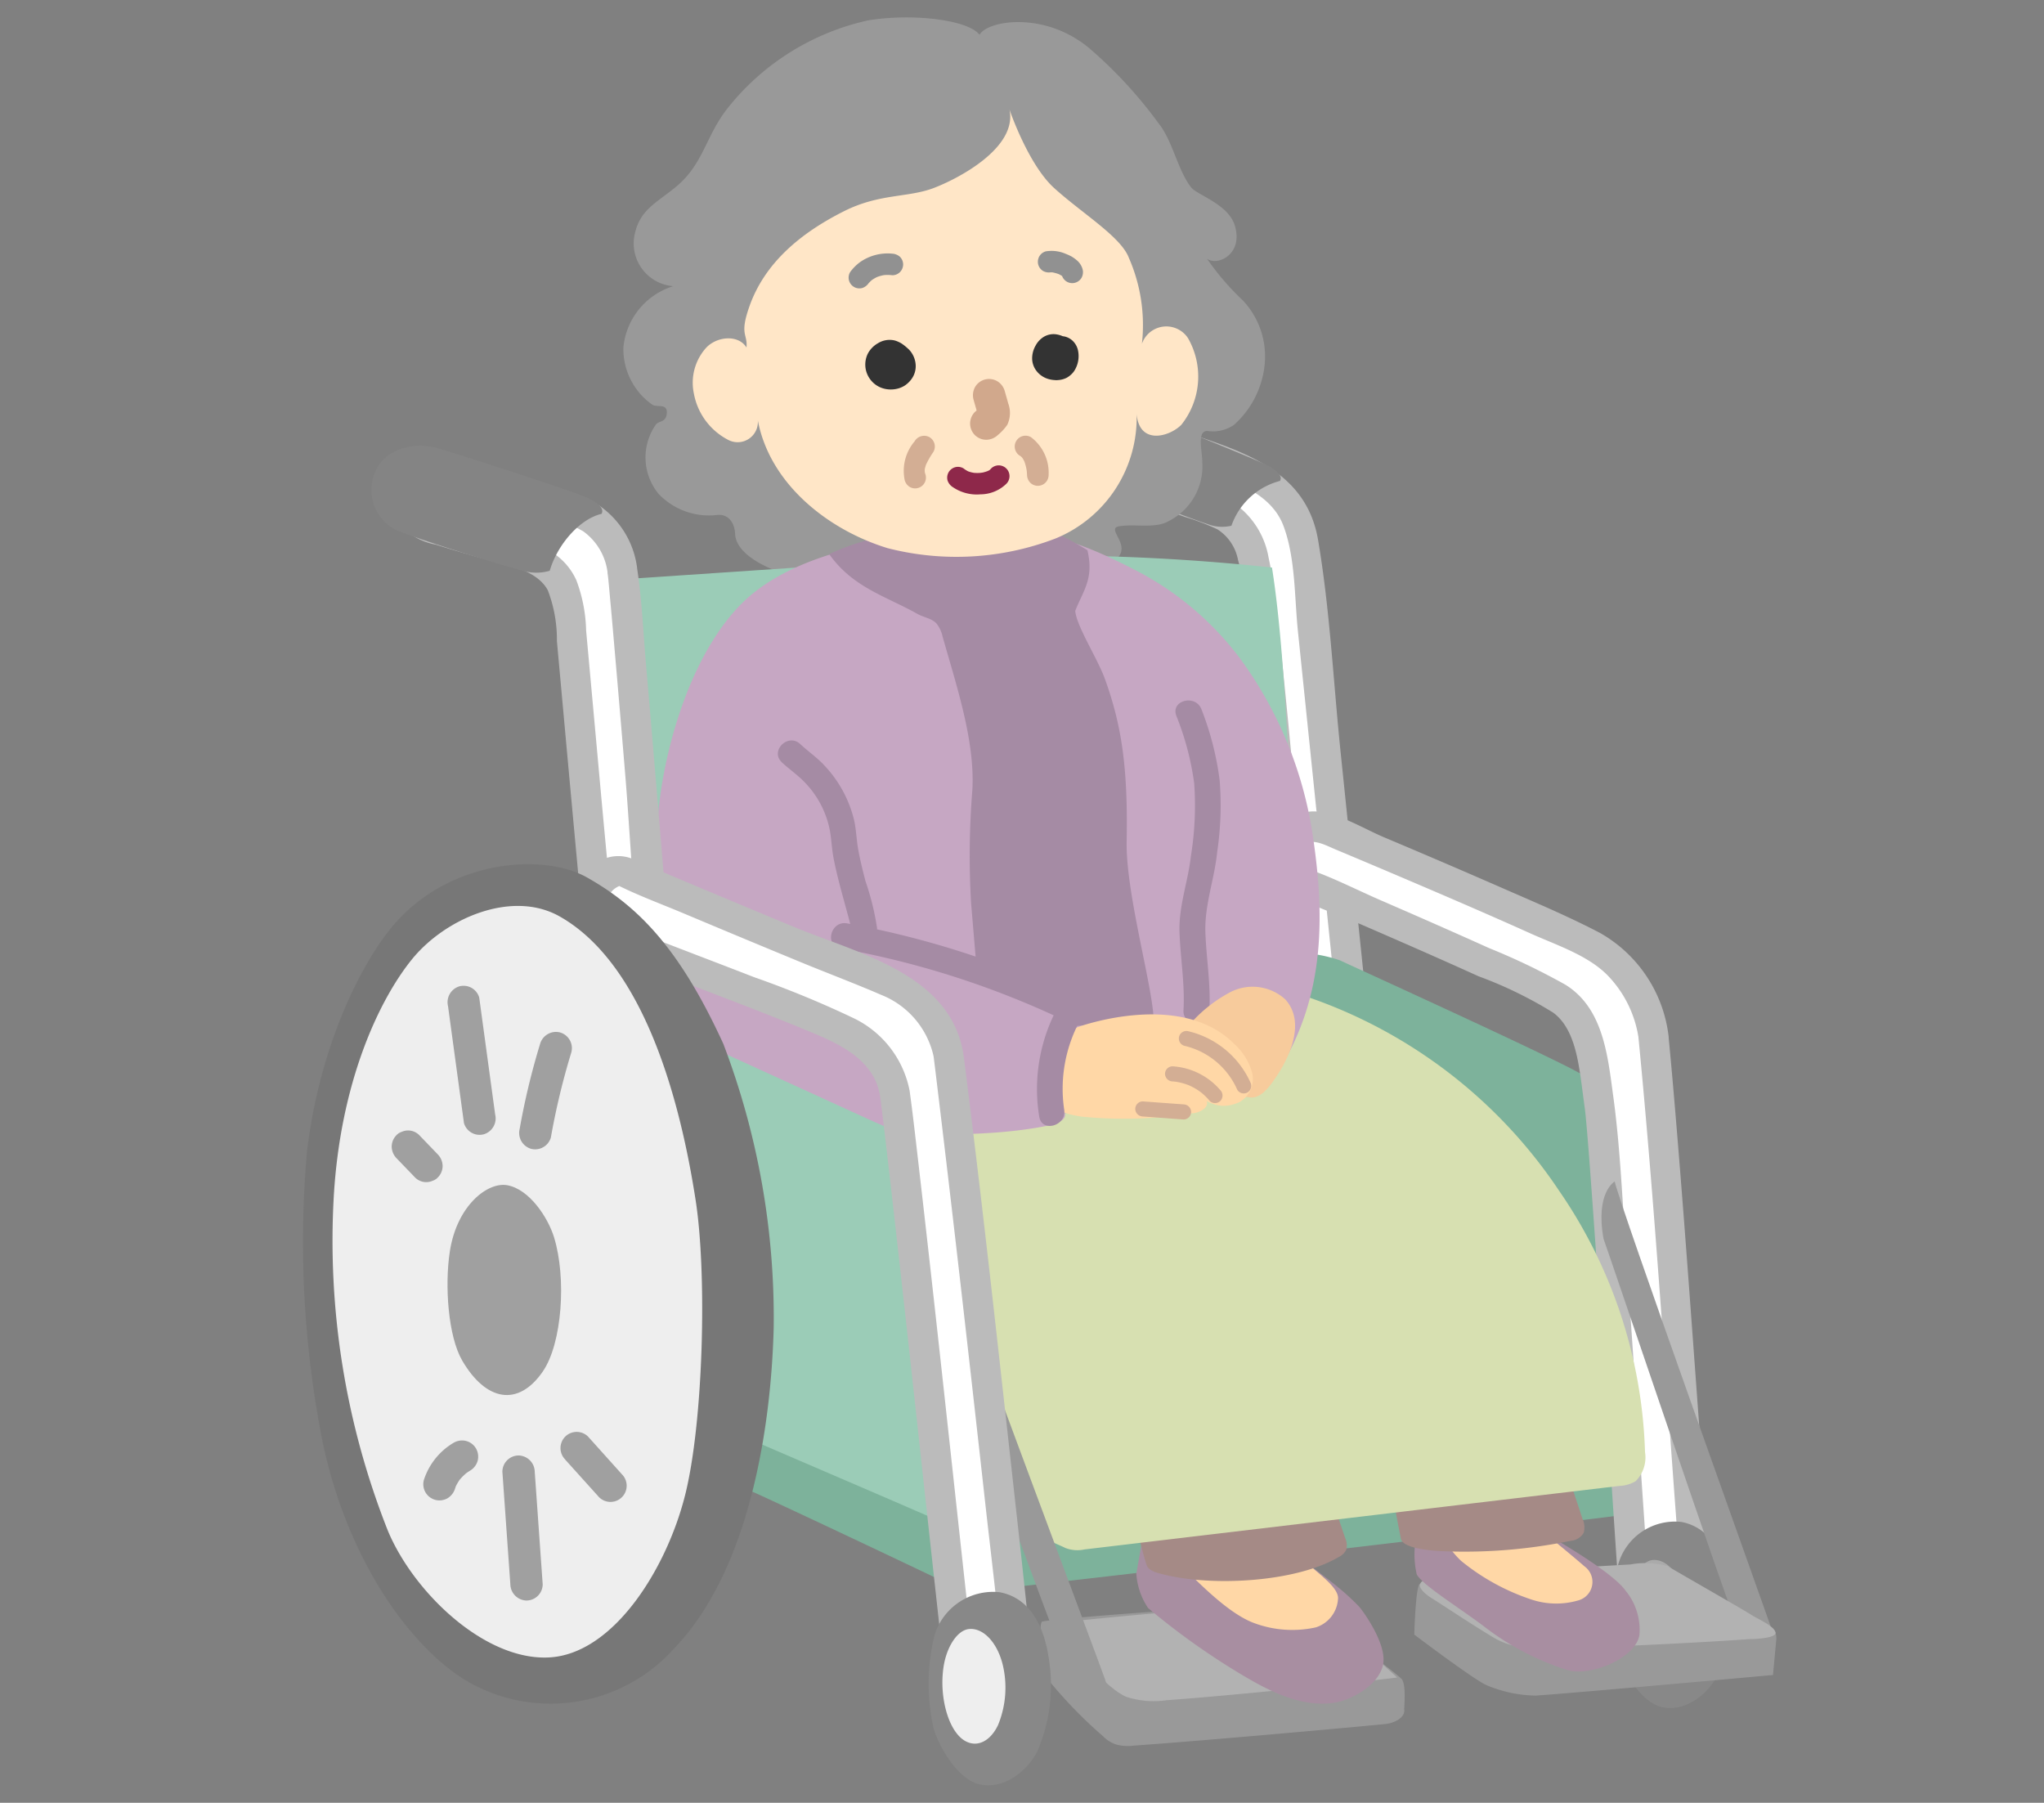 <svg xmlns="http://www.w3.org/2000/svg" xmlns:xlink="http://www.w3.org/1999/xlink" width="142.15" height="125.361" viewBox="0 0 142.15 125.361"><rect x="0" y="0" width="142.15" height="125.361" fill="#808080" stroke="none"/><defs><clipPath id="a"><rect width="142.15" height="125.361" transform="translate(0 0)" fill="none"/></clipPath></defs><g clip-path="url(#a)"><path d="M90.224,66.9a2.931,2.931,0,0,0,3.59,1.208q-1.479-14.335-2.96-28.67a10.639,10.639,0,0,0-.906-3.887c-1.107-2.115-3.606-3.027-5.795-3.8a46.743,46.743,0,0,0-5.136-1.536c-1.806.324-2.275,1.889-1.146,3.089,0,0,4.636,1.493,7.2,2.541,1.553.636,2.047,2.683,2.259,3.741.68,3.4,2.648,27.167,2.894,27.318" fill="#fff"/><path d="M89.481,67.638a4.075,4.075,0,0,0,4.612,1.478,1.067,1.067,0,0,0,.771-1.013q-.817-7.908-1.633-15.818c-.505-4.885-.741-9.891-1.565-14.733-.728-4.284-4.232-5.81-7.964-7.074q-1.377-.468-2.776-.871a6.38,6.38,0,0,0-2.049-.432,2.865,2.865,0,0,0-2.644,3,2.563,2.563,0,0,0,1.861,2.3c1.45.474,2.9.964,4.332,1.48a15.594,15.594,0,0,1,2.248.859,3.221,3.221,0,0,1,1.419,2.1,14.573,14.573,0,0,1,.4,2.054c.656,4.807,1.037,9.7,1.5,14.546.256,2.695.506,5.392.779,8.086.114,1.118-.047,3.113.712,4.037.858,1.045,2.336-.448,1.485-1.485.335.409.148.516.2.169a3.355,3.355,0,0,0-.057-.449c-.082-.7-.154-1.4-.226-2.094-.218-2.147-.42-4.3-.624-6.445-.452-4.761-.881-9.525-1.418-14.278a33.614,33.614,0,0,0-.627-4.319,5.781,5.781,0,0,0-2.083-3.507,17.991,17.991,0,0,0-4.111-1.643,26.077,26.077,0,0,1-3.581-1.209c-.058-.031-.234-.035-.278-.09.223.28.151-.44.2-.565.27-.71.967-.379,1.522-.227,1.742.475,3.47,1.04,5.156,1.686,1.709.654,3.525,1.557,4.212,3.376.844,2.234.766,4.972,1.009,7.324l.816,7.909q.843,8.156,1.685,16.312l.771-1.012a2.122,2.122,0,0,1-2.569-.938c-.854-1.048-2.332.446-1.485,1.485" fill="#bbb"/><path d="M109.768,74.58a4.342,4.342,0,0,1,1.42,1,3.761,3.761,0,0,1,.613,1.807c.376,2.64,2.281,23.322,2.564,27.769-1.836.282-28.74,3.491-43.431,5.158-.8.09-1.749.12-2.228-.522a10.059,10.059,0,0,1-.293-2.753C68.066,99.771,55.694,82.611,49.3,81.306A45.9,45.9,0,0,1,44.98,70.142c1.408-.141,42.674-4.171,45.577-3.877a9.877,9.877,0,0,1,2.624.512c1.471.687,14.229,6.49,16.587,7.8" fill="#7db29b"/><path d="M115,72.119a9.05,9.05,0,0,0-3.529-5.929c-2.235-1.438-18.848-8.362-18.848-8.362a2.158,2.158,0,0,0-2.564.117,2.1,2.1,0,0,0,.023,3.233s17.181,7.313,18.565,8.4c2.249,1.766,2.259,5.294,2.612,7.412s2.49,36.263,2.612,36.635a2.488,2.488,0,0,0,2.823,1.27,2.453,2.453,0,0,0,1.513-2.115c-.242-1.767-2.264-31.068-3.207-40.661" fill="#fff"/><path d="M116.05,72.119a9.535,9.535,0,0,0-4.77-7.241c-2.216-1.162-4.54-2.135-6.83-3.138q-4.092-1.791-8.209-3.522c-1.366-.576-3.261-1.744-4.774-1.793-2.95-.1-4.505,4.2-1.8,5.71,1.552.865,3.355,1.438,4.983,2.145,2.735,1.185,5.465,2.379,8.18,3.61a28.391,28.391,0,0,1,5.194,2.531c1.357,1.006,1.69,3.029,1.914,4.585.11.764.2,1.531.309,2.3-.048-.346.011.106.028.291.152,1.622.271,3.248.39,4.874.41,5.6.779,11.211,1.154,16.818.3,4.446.57,8.894.908,13.337a6.724,6.724,0,0,0,.12,1.244,3.464,3.464,0,0,0,3.454,2.152,3.316,3.316,0,0,0,2.943-3.309c-.013-.482-.093-.972-.133-1.453-.99-11.951-1.729-23.922-2.767-35.869q-.143-1.635-.3-3.268c-.13-1.333-2.232-1.346-2.1,0,1.123,11.49,1.837,23.023,2.708,34.533.134,1.771.261,3.543.418,5.311.055.613.215,1.246-.366,1.7-.632.5-.961.061-1.579-.1-.078-.02-.421-.5-.22,0a1.362,1.362,0,0,1-.034-.367c-.25-3.65-.511-7.3-.755-10.95q-.546-8.162-1.105-16.324c-.227-3.239-.379-6.5-.821-9.719-.382-2.787-.681-6.1-3.33-7.736a46.388,46.388,0,0,0-5.3-2.542c-2.5-1.128-5.01-2.228-7.526-3.32-1.685-.732-3.376-1.608-5.116-2.2a1.889,1.889,0,0,1-.307-.131c.308.174.078.146.01-.04-.153-.412-.384-.583-.182-1.075.463-1.127,1.645-.425,2.429-.1q2.82,1.18,5.631,2.382c2.645,1.13,5.287,2.27,7.91,3.451,1.765.8,3.993,1.508,5.382,2.918a7.935,7.935,0,0,1,2.154,4.307c.163,1.324,2.265,1.34,2.1,0" fill="#bbb"/><path d="M120.248,110.488a11.147,11.147,0,0,1-.809,6.022c-.722,1.39-2.306,2.559-3.875,2.194s-2.859-2.837-3.082-3.812a13.626,13.626,0,0,1,.061-6.125,4.105,4.105,0,0,1,4.388-2.935c1.956.373,3,2.159,3.317,4.656" fill="#888"/><path d="M117.173,111.185a6.28,6.28,0,0,1-.388,3.436c-.454.967-1.291,1.479-2.112,1.006-1.053-.607-1.662-2.8-1.369-4.727.2-1.288.884-2.355,1.641-2.421.988-.086,1.961,1.047,2.228,2.706" fill="#aaa"/><path d="M111.518,86.143c.458,1.255,8.9,26.256,9.325,27.015,1.011.843,1.946,1.281,2.487.467-1.215-3.485-10.624-29.657-11.036-31.466,0,0-1.356.742-.776,3.984" fill="#999"/><path d="M88.065,32.318c-1.682-.762-7.126-2.955-8.656-3.506a3.078,3.078,0,0,0-3.831,1.143,2.559,2.559,0,0,0,.915,3.516c.987.526,6.231,2.573,7.489,2.973a2.81,2.81,0,0,0,1.658.114,4.882,4.882,0,0,1,3.373-3.115c.342-.515-.948-1.125-.948-1.125" fill="#848484"/><path d="M63.518,39.237c-2.411.464-3.775,2.074-8.376.847-1.412-.376-3.953-1.412-4.017-2.952-.032-.771-.466-1.4-1.235-1.324a4.842,4.842,0,0,1-4.078-1.453,3.981,3.981,0,0,1-.211-4.814c.212-.307.735-.13.773-.828s-.708-.35-1.021-.58a4.738,4.738,0,0,1-2-3.964A4.948,4.948,0,0,1,46.822,19.9a2.982,2.982,0,0,1-2.672-3.653c.373-1.648,1.437-2.1,2.814-3.218,1.981-1.605,2.109-3.606,3.679-5.556a17.2,17.2,0,0,1,9.751-6.061c3.217-.511,6.99,0,7.726,1.01.552-1.01,4.6-1.683,7.727,1.011A30.917,30.917,0,0,1,80.63,8.654c.928,1.185,1.28,3.192,2.208,4.377.406.52,2.549,1.158,3.02,2.6.659,2.027-1.172,2.9-1.916,2.363a18.338,18.338,0,0,0,2.5,2.905,5.69,5.69,0,0,1,1.52,4.334,6.483,6.483,0,0,1-2.139,4.306,2.552,2.552,0,0,1-1.833.432c-.79-.059-.366,1.45-.374,2.213a4.265,4.265,0,0,1-2.311,4.037c-.941.565-2.353.188-3.482.377s1.7,1.769-1.127,2.767-6.818-1.13-6.818-1.13-2.379.232-6.361,1" fill="#999"/><path d="M72.569,115.725a2.4,2.4,0,0,0,.51,1.3,31.535,31.535,0,0,0,3.623,3.7,2.3,2.3,0,0,0,.931.587,3.242,3.242,0,0,0,1.236.073c5.6-.4,15.272-1.285,17.472-1.5.637-.064,1.411-.455,1.315-1.036-.012-.068.157-1.741-.183-2.1-.646-.644-4.432-3.384-5.467-4.2a4.688,4.688,0,0,0-2.233-1.091c-.669-.024-15.893,1-17.281,1.3-.31.067.043,2.65.077,2.966" fill="#999"/><path d="M73.143,112.895c4-.47,15.793-1.515,16.8-1.347a5.6,5.6,0,0,1,2.2,1.053,43.2,43.2,0,0,1,5.019,4.048C94.461,117,85.73,117.9,81.1,118.231a6.1,6.1,0,0,1-2.782-.242c-1.7-.716-5.176-5.094-5.176-5.094" fill="#b2b2b2"/><path d="M43.312,40.281l16.332-1.1c2.658-.18,5.316-.36,7.978-.46a145.58,145.58,0,0,1,20.837.744c1.245,7.79,1.368,22.162,2.023,30.024-6.554-.008-13.9.556-20.853,1.053-6.464.462-12.883.9-19.285,1.917a6.025,6.025,0,0,1-3.492-.143c-1.7-.795-2.248-2.9-2.552-4.753a103.913,103.913,0,0,1-1.262-21.691" fill="#9bccb7"/><path d="M49.494,66.472c0,5.929,1.976,13.553,3.388,15.529s18.071,1.13,18.071,1.13L61.918,69.3Z" fill="#af8cae"/><path d="M80.477,105.206a1.264,1.264,0,0,0-.61.292,1.3,1.3,0,0,0-.269.693l-.573,3.229a4.816,4.816,0,0,0,.82,2.4,49.892,49.892,0,0,0,6.773,4.79c1.915,1.128,4.09,2.159,6.279,1.774,1.095-.193,3-1.195,3.29-2.64s-1.474-3.82-1.671-4.025c-1.8-1.875-3.388-2.6-5.187-4.47-.3-.316-2.3-1.828-2.6-2.143a15.224,15.224,0,0,0-6.249.1" fill="#a88ea1"/><path d="M91.512,113.163a2.218,2.218,0,0,0,1.539-1.967c.083-.715-1.112-1.6-2.188-2.513a20.84,20.84,0,0,1-3.288-3.839c-.643-.939-1.766-2.547-1.766-2.547l-5.453.87s.172,2.111.229,2.814a5.338,5.338,0,0,0,1.66,2.981c1.077,1.045,3.09,3.147,4.848,3.854a7.6,7.6,0,0,0,4.419.347" fill="#ffd7a6"/><path d="M90.718,101c-2,.1-8.9.911-10.039,1.035a1.921,1.921,0,0,0-1.961,2.276A30.4,30.4,0,0,0,79.73,108.8c.143.464.8.593,1.388.731,3.346.786,9.041.484,12-1.269a1.119,1.119,0,0,0,.5-.478,1.207,1.207,0,0,0-.072-.844l-1.716-5.071Z" fill="#a58a86"/><path d="M107.141,83.319c-1.194.231-24.8,2.867-38.588,3.765a9.67,9.67,0,0,1-2.639-.077c-.819-.174-14.161-7.335-16.349-8.959,1.835-.635,22.941-1.976,30.211-2.541,3.738-.29,9.2-.59,10.518-.494a23.83,23.83,0,0,1,3.6.424s13.1,6.069,13.493,6.34.948,1.311-.246,1.542" fill="#9bccb7"/><path d="M106.727,117.907a9.119,9.119,0,0,1-3.4-.749c-.961-.46-4.969-3.488-4.969-3.488s.081-3.347.387-3.542c.939-.452,3.613-.367,6.5-.629a73.385,73.385,0,0,1,9.43-.39A12.375,12.375,0,0,1,119.131,111c1.345.843,3.215,1.655,4.073,2.184.411.253.324.872.324.872l-.226,2.42s-14.14,1.286-16.575,1.435" fill="#999"/><path d="M121.718,113.975c-4.272.317-13.293.708-14.689.662a9.5,9.5,0,0,1-1.973-.257,4.951,4.951,0,0,1-1.221-.531c-1.689-1.016-2.791-1.782-4.4-2.8-.122-.077-.726-.521-.689-.818.051-.406.644-.473,1.026-.541,1.041-.187,12.971-.868,13.6-.9a5.783,5.783,0,0,1,2.607.117c.6.363,5.2,2.991,5.873,3.419.393.25,1.541.746,1.624,1.191s-1.757.463-1.757.463" fill="#b2b2b2"/><path d="M99.266,104.877a6.224,6.224,0,0,0-.74,4.6c.375.717,2.782,2.207,4.562,3.529a18.609,18.609,0,0,0,5.842,3.1c1.563.535,4.793-.749,5.082-2.4a4.287,4.287,0,0,0-.979-3.117c-1.108-1.552-6.83-4.736-8.271-5.39a10.6,10.6,0,0,0-5.5-.321" fill="#a88ea1"/><path d="M99.688,104.9a6.434,6.434,0,0,0,1.92,3.635,15.344,15.344,0,0,0,4.921,2.7,5.461,5.461,0,0,0,3.25.048,1.332,1.332,0,0,0,.41-2.365c-1.182-1.037-3.372-2.767-3.894-3.354a12.988,12.988,0,0,1-1.742-4.061l-5.223-.164Z" fill="#ffd7a6"/><path d="M107.842,100.96l-10.252.5a1,1,0,0,0-.674.2,1.259,1.259,0,0,0-.2,1.037c.2,1.883.577,3.589.706,4.295.117.635,1.809.847,3.23.887a36.629,36.629,0,0,0,8.572-.733,1.156,1.156,0,0,0,.91-.551,1.407,1.407,0,0,0-.077-.976q-.633-1.911-1.267-3.821Z" fill="#a58a86"/><path d="M57.619,73.358a18.214,18.214,0,0,0,7.442,15.853c1.242.887,1.923,2.338,2.842,3.556,1.126,1.491,1.537,4.376,1.883,6.212a29.024,29.024,0,0,0,2.626,7.634c.2.45,1.232.8,1.67,1.025a2.3,2.3,0,0,0,1.332.107l20.51-2.435,16.7-1.983a2.376,2.376,0,0,0,1.127-.33,2.338,2.338,0,0,0,.652-2.024,33.767,33.767,0,0,0-5.99-18.193A34.448,34.448,0,0,0,89.071,68.747s-21.97-.979-31.452,4.611" fill="#d7e0b1"/><path d="M95.794,71.4q1.068.567,2.094,1.211-1.026-.644-2.094-1.211" fill="#bf623a"/><path d="M60.2,83.891a18.656,18.656,0,0,1-1.494-3.124A18.619,18.619,0,0,0,60.2,83.891" fill="#bf623a"/><path d="M70.851,100.141c-.1-.4-.187-.829-.275-1.292.088.464.18.887.275,1.292" fill="#bf623a"/><path d="M58.659,80.638a18.247,18.247,0,0,1-.857-3.333,18.187,18.187,0,0,0,.857,3.333" fill="#bf623a"/><path d="M72.91,78.265c-5.045,1.071-16.549,1.111-20.965-3.176-4.236-4.113-5.969-10.288-6.251-15.935-.2-3.958,1.412-12.423,5.647-16.941,2.947-3.144,8.333-4.6,14.4-5.082,5.356-.422,7.567-.409,13.271,2.541a21.263,21.263,0,0,1,7.212,6.095A27.728,27.728,0,0,1,91.341,58.4c.928,6.4.518,11.765-2.863,16.743L74.039,77.418s.31.541-1.129.847" fill="#c6a7c3"/><path d="M81.815,49.794a19.517,19.517,0,0,1,1.236,4.687,21.984,21.984,0,0,1-.231,5.057c-.2,1.793-.856,3.473-.791,5.3s.38,3.575.277,5.413c-.064,1.157,1.736,1.154,1.8,0,.1-1.837-.213-3.591-.277-5.413-.066-1.9.632-3.708.82-5.589a22.123,22.123,0,0,0,.17-5.01,20.768,20.768,0,0,0-1.268-4.928c-.427-1.061-2.169-.6-1.736.479" fill="#a58ba4"/><path d="M80.235,71.056c0-2.256-1.952-8.881-1.882-12.541.1-5.242-.377-8.152-1.506-11.288-.521-1.445-1.977-3.673-2.071-4.748.565-1.433,1.318-2.247.847-4.218-4.953-3.069-6.59-1.765-11.294-1.412a19.445,19.445,0,0,0-6.663,1.681c1.64,2.333,4,2.949,6.131,4.157.441.251,1.011.309,1.342.683a2.236,2.236,0,0,1,.414.9c.972,3.434,2.259,7.256,2.07,10.66a57.055,57.055,0,0,0-.088,7.88q.342,4.056.686,8.111a1.134,1.134,0,0,0,.276.782,1.291,1.291,0,0,0,1.064.143c3.387-.537,8.321-.612,10.674-.791" fill="#a58ba4"/><path d="M67.282,67.037l6.353,2.541-1.129,4.941L68.27,72.4Z" fill="#c6a7c3"/><path d="M82.486,71.533A9.911,9.911,0,0,1,85.6,68.972a3.38,3.38,0,0,1,3.774.512c1.467,1.584.34,4.139-.953,5.868-.38.508-.908,1.064-1.532.95-.353-.064-4.988-.4-5.267-.63-1.713-1.375.862-4.139.862-4.139" fill="#f7cb9c"/><path d="M85.813,72.572a4.178,4.178,0,0,1,1.262,2.013,1.842,1.842,0,0,1-.878,2.052c-1.727.78-2.62-.393-3.855-1.047,1.13.565,1.973.88,1.447,1.468a1.459,1.459,0,0,1-.93.359,29.532,29.532,0,0,1-7.666.227c-1.553-.256-1.355-.435-1.415-.544-.612-1.13-.93-4.409,1.138-5.666,0,0,7.117-2.637,10.9,1.138" fill="#ffd7a6"/><path d="M79.477,77.638l2.836.208a.527.527,0,0,0,.525-.525.539.539,0,0,0-.525-.525l-2.836-.208a.528.528,0,0,0-.525.525.538.538,0,0,0,.525.525" fill="#d3ae94"/><path d="M81.548,75.2c.07.005.14.013.209.018s-.081-.014,0,0l.092.015a4.118,4.118,0,0,1,.41.093c.127.036.253.077.377.125l.086.034c-.094-.038.007,0,.025.013.064.029.127.059.189.092.118.061.232.127.344.2.059.038.117.078.174.118l.075.056c-.042-.031-.029-.024,0,0a4.323,4.323,0,0,1,.6.59.528.528,0,0,0,.743,0,.54.54,0,0,0,0-.743,4.751,4.751,0,0,0-3.326-1.662.528.528,0,0,0-.525.525.538.538,0,0,0,.525.525" fill="#d3ae94"/><path d="M82.38,72.726a5.332,5.332,0,0,1,3.663,3.049.528.528,0,0,0,.718.188.537.537,0,0,0,.188-.718,6.341,6.341,0,0,0-4.29-3.531.525.525,0,1,0-.279,1.012" fill="#d3ae94"/><path d="M54.375,53.014c.528.491,1.121.888,1.619,1.418a6.586,6.586,0,0,1,1.7,3.222c.129.641.145,1.3.263,1.946.125.674.288,1.341.46,2,.164.628.339,1.253.508,1.878.069.254.139.507.2.762.019.081.035.164.056.244.068.254.005-.049.011.031.083,1.148,1.883,1.158,1.8,0a18.314,18.314,0,0,0-.8-3.237c-.187-.715-.366-1.434-.5-2.161-.129-.7-.14-1.417-.3-2.114a8.406,8.406,0,0,0-2.043-3.757c-.522-.569-1.144-.99-1.7-1.509-.848-.787-2.124.483-1.273,1.273" fill="#a58ba4"/><path d="M58.443,65.952a61.508,61.508,0,0,1,15.614,5.015q-.161-.615-.323-1.231a11.916,11.916,0,0,0-1.461,7.907c.175,1.141,1.91.656,1.736-.479a9.947,9.947,0,0,1,1.28-6.52.91.91,0,0,0-.323-1.231,63.216,63.216,0,0,0-16.044-5.2c-1.131-.229-1.615,1.506-.479,1.736" fill="#a58ba4"/><path d="M43.283,39.649c.2,1.192,2.328,27.247,2.328,27.247a1.546,1.546,0,0,1-1.764,1.2,2.6,2.6,0,0,1-2.076-2.219c-.253-2.016-2.017-21.71-2.148-23.038a5.142,5.142,0,0,0-1.069-2.978A4.443,4.443,0,0,0,36.7,38.669c-1.042-.361-6.759-1.914-7.394-2.267-.733-1.377-.138-3.522,1.408-3.722,0,0,6.037,1.657,9.264,2.753a7.044,7.044,0,0,1,2.033,1.322,5.788,5.788,0,0,1,1.271,2.894" fill="#fff"/><path d="M42.27,39.928c-.068-.438.012.122.027.279.035.356.07.712.1,1.068q.153,1.641.293,3.284.4,4.58.779,9.16c.366,4.376.536,8.817,1.09,13.174-.076-.6.187-.153-.182.094-.633.425-1.378-.565-1.526-1.042a4.821,4.821,0,0,1-.128-.93c-.111-1.079-.212-2.16-.314-3.24q-.471-4.973-.919-9.946-.365-4-.729-8a10.557,10.557,0,0,0-.679-3.482c-.8-1.762-2.422-2.5-4.171-3.014-1.817-.537-3.653-1.023-5.453-1.614a3.492,3.492,0,0,0-.561-.187c.261.44.16-.3.15-.259.093-.347-.009-.681.186-1.022a1.735,1.735,0,0,1,.479-.494c.021-.018-.454-.041-.171-.03a2.9,2.9,0,0,1,.612.17c2.078.579,4.152,1.173,6.214,1.807a11.635,11.635,0,0,1,3.2,1.246,4.159,4.159,0,0,1,1.7,2.983c.246,1.327,2.27.765,2.025-.558a6.217,6.217,0,0,0-4.037-4.949c-2.09-.783-4.287-1.344-6.431-1.958-1.248-.357-2.914-1.209-4.177-.529-1.573.847-2.468,3.8-1.086,5.21a4.387,4.387,0,0,0,1.74.723c.933.294,1.875.564,2.815.837,1.566.454,4.137.755,4.982,2.338a9.56,9.56,0,0,1,.632,3.535l.384,4.217q.507,5.579,1.024,11.159.2,2.2.418,4.391a6.508,6.508,0,0,0,.88,3.382c1.262,1.737,4.06,2.031,5.013-.143a2.949,2.949,0,0,0,.132-1.638q-.323-3.931-.649-7.862-.49-5.913-1-11.824c-.2-2.287-.29-4.619-.645-6.889-.208-1.332-2.232-.766-2.025.558" fill="#bbb"/><path d="M40.665,34.532c-1.987-.743-8.4-2.84-10.2-3.356-1.679-.482-3.63.022-4.331,1.549A3.128,3.128,0,0,0,27.5,36.838c1.17.525,7.342,2.471,8.816,2.836a3.305,3.305,0,0,0,1.915.015c.541-1.849,2.106-3.608,3.6-3.955.361-.6-1.165-1.2-1.165-1.2" fill="#848484"/><path d="M65.871,93.154c.282,1.129,9.247,25.694,9.953,26.682.847.424,1.459-1.835,1.035-3.035-.532-1.508-9.953-26.612-10.235-27.741-1.271,0-1.106,2.965-.753,4.094" fill="#999"/><path d="M44.192,70.425l16.677,7.619a10.182,10.182,0,0,1,3.731,2.6,8.2,8.2,0,0,1,1.2,3.212c.07,1.094,2.259,20.916,2.541,24.334-3.247-1.231-14.471-5.947-15.882-6.631a4.58,4.58,0,0,1-1.788-1.4,3.674,3.674,0,0,1-.5-1.807c-.9-9.155-5.977-27.929-5.977-27.929" fill="#9bccb7"/><path d="M50.348,101.329a2.774,2.774,0,0,0,.281,1.349c.342.568,1.047.757,1.651,1.028,2.719,1.222,14.792,6.928,17.481,8.279-.021-1.532-.088-1.72-.109-3.252a2.258,2.258,0,0,0-.189-1.065c-.155-.284-17.544-7.645-19.037-8.343a12.623,12.623,0,0,0-.078,2" fill="#7db29b"/><path d="M42.163,65.055c.908.5,14.159,5.359,16.79,6.711a7.53,7.53,0,0,1,1.835,1.412,6.262,6.262,0,0,1,1.353,2.255c.412,2.051,4.435,39.745,4.788,42.427a3.886,3.886,0,0,0,1.969,2.5c1.432.437,2.091-1.732,1.982-3.225-.4-5.5-4.718-42.417-4.939-43.96a5.158,5.158,0,0,0-1.553-3.036,7.682,7.682,0,0,0-2.823-1.976c-2.047-.776-17.365-7.129-18.424-7.694a2.217,2.217,0,0,0-1.976,2.188,3.086,3.086,0,0,0,1,2.4" fill="#fff"/><path d="M41.633,65.962a58.41,58.41,0,0,0,6.175,2.44c2.974,1.142,5.962,2.264,8.9,3.5,1.992.837,4.157,1.987,4.5,4.349a.7.7,0,0,1,.016.117c.017.127.033.254.05.381q.075.592.146,1.185c.117.958.228,1.917.339,2.875,1.291,11.167,2.47,22.347,3.712,33.519.135,1.216.2,2.468.423,3.673.279,1.521,1.674,3.474,3.38,3.463,1.87-.011,2.582-2.206,2.656-3.74a33.812,33.812,0,0,0-.43-5.026q-.411-3.942-.854-7.88c-1.156-10.422-2.289-20.853-3.609-31.256-.734-5.783-7.2-7.2-11.769-9.084Q50.983,62.7,46.709,60.9c-.874-.372-1.749-.742-2.615-1.132a2.655,2.655,0,0,0-3.2.8c-1.4,1.613-.736,3.8.525,5.233.9,1.016,2.376-.474,1.485-1.485-.929-1.055-.98-2.435.515-2.828l-.809-.106c1.594.826,3.317,1.452,4.968,2.147q4.042,1.7,8.1,3.374c1.864.768,3.759,1.479,5.608,2.279a5.991,5.991,0,0,1,3.645,4.29c-.085-.455,0-.018.014.121l.081.657c1.224,10.057,2.364,20.126,3.484,30.195.457,4.116.99,8.24,1.295,12.372a5.121,5.121,0,0,1-.06,1.543c-.266,1.167-.727,1.128-1.378.171a2.965,2.965,0,0,1-.5-1.586c-.184-1.59-.357-3.181-.533-4.772C66.17,101.6,65.048,91.015,63.821,80.447c-.178-1.537-.35-3.075-.563-4.608a7.1,7.1,0,0,0-3.872-5.028,69.916,69.916,0,0,0-6.939-2.86c-2.689-1.045-5.388-2.063-8.074-3.114-.622-.243-1.276-.477-1.68-.688-1.2-.626-2.259,1.186-1.06,1.813" fill="#bbb"/><path d="M72.973,115.552a11.555,11.555,0,0,1-.84,6.249c-.748,1.442-2.393,2.655-4.02,2.276s-2.967-2.943-3.2-3.956a14.136,14.136,0,0,1,.063-6.355,4.26,4.26,0,0,1,4.553-3.046c2.03.388,3.108,2.241,3.442,4.832" fill="#888"/><path d="M69.829,116.221a6.833,6.833,0,0,1-.422,3.739c-.495,1.052-1.4,1.609-2.3,1.094-1.145-.661-1.807-3.046-1.488-5.143.213-1.4.961-2.562,1.784-2.634,1.076-.094,2.135,1.138,2.425,2.944" fill="#eee"/><path d="M33.363,117.365c-3.944-1.788-8.978-7.959-10.916-17.036a71.5,71.5,0,0,1-1.1-20.229c.864-7.3,3.708-12.972,5.9-15.627,3.89-4.708,10.5-5.185,13.566-3.463,3.565,2.006,6.445,4.924,9.493,11.58a53.481,53.481,0,0,1,3.5,19.753c-.177,6.919-1.686,16.8-6.873,22.235a11.55,11.55,0,0,1-13.573,2.787" fill="#777"/><path d="M47.63,104.031c1.293-5.083,1.55-15.453.742-20.612-.76-4.857-2.954-16.044-9.465-19.7-3.328-1.869-7.983.157-10.287,3.025s-4.944,8.548-5.407,16.443a54.738,54.738,0,0,0,3.755,23.241c1.771,4.268,6.715,9.048,11.2,8.827s8.168-6.14,9.46-11.221" fill="#eee"/><path d="M37.757,95.361c-1.732,2.519-3.978,2.05-5.61-.747-.98-1.678-1.234-5.209-.86-7.614.5-3.191,2.64-4.836,4-4.581,1.551.289,2.827,2.265,3.242,3.611.882,2.859.558,7.393-.775,9.331" fill="#a0a0a0"/><path d="M31.159,69.972q.553,4.059,1.106,8.118a1.132,1.132,0,0,0,1.384.785,1.155,1.155,0,0,0,.786-1.384q-.553-4.057-1.106-8.117a1.132,1.132,0,0,0-1.384-.786,1.156,1.156,0,0,0-.786,1.384" fill="#a0a0a0"/><path d="M37.564,72.58A50.146,50.146,0,0,0,36.14,78.5a1.152,1.152,0,0,0,.786,1.384A1.139,1.139,0,0,0,38.31,79.1a49.948,49.948,0,0,1,1.424-5.923,1.136,1.136,0,0,0-.786-1.384,1.149,1.149,0,0,0-1.384.786" fill="#a0a0a0"/><path d="M30.452,80.279l-1.291-1.34a1.088,1.088,0,0,0-1.229-.232.848.848,0,0,0-.362.232,1.13,1.13,0,0,0-.329.8,1.184,1.184,0,0,0,.329.795l1.291,1.34a1.092,1.092,0,0,0,1.229.233.85.85,0,0,0,.362-.233,1.133,1.133,0,0,0,.33-.8,1.192,1.192,0,0,0-.33-.795" fill="#a0a0a0"/><path d="M39.3,101.491l2.361,2.619a1.125,1.125,0,1,0,1.591-1.591L40.9,99.9a1.125,1.125,0,0,0-1.591,1.591" fill="#a0a0a0"/><path d="M34.938,102.335q.276,3.918.554,7.837a1.153,1.153,0,0,0,1.125,1.125,1.134,1.134,0,0,0,1.125-1.125q-.278-3.918-.554-7.837a1.151,1.151,0,0,0-1.125-1.125,1.135,1.135,0,0,0-1.125,1.125" fill="#a0a0a0"/><path d="M31.564,100.317a4.676,4.676,0,0,0-2.085,2.594,1.125,1.125,0,0,0,.786,1.384,1.139,1.139,0,0,0,.866-.114,1.2,1.2,0,0,0,.517-.672,3.039,3.039,0,0,1,.108-.294l-.114.268a3.359,3.359,0,0,1,.412-.7l-.176.228a3.771,3.771,0,0,1,.662-.662l-.227.176a4.062,4.062,0,0,1,.387-.264,1.174,1.174,0,0,0,.517-.673,1.149,1.149,0,0,0-.114-.866,1.131,1.131,0,0,0-.672-.517,1.16,1.16,0,0,0-.867.113" fill="#a0a0a0"/><path d="M78.482,17.872a11.64,11.64,0,0,1,.932,6.034,1.8,1.8,0,0,1,3.209-.387,5.376,5.376,0,0,1-.47,6.024c-.847.847-2.918,1.411-3.106-.753A9.079,9.079,0,0,1,73.4,37.448a19.244,19.244,0,0,1-11.671.669c-4.1-1.251-8.188-4.433-9.026-8.892a1.409,1.409,0,0,1-2.08,1.353,4.547,4.547,0,0,1-2.363-3.189,3.631,3.631,0,0,1,.8-3.15c.721-.843,2.269-1.017,2.854-.076.091-.969-.512-.857.219-2.9,1.051-2.942,3.479-5.033,6.588-6.588,2.461-1.23,4.427-.919,6.212-1.6s5.835-2.824,5.271-5.459c0,0,1.286,3.807,3.106,5.459,1.918,1.741,4.577,3.344,5.176,4.8" fill="#ffe6c7"/><path d="M73.129,18.925l.041-.007-.2.027a1.287,1.287,0,0,1,.328.007l-.2-.027a2.568,2.568,0,0,1,.614.17l-.179-.075a1.862,1.862,0,0,1,.417.235l-.152-.117a.961.961,0,0,1,.152.147l-.118-.152a.58.58,0,0,1,.067.109c-.026-.06-.051-.12-.076-.18a.5.5,0,0,1,.024.075.748.748,0,0,0,.922.524.754.754,0,0,0,.448-.345.814.814,0,0,0,.076-.577,1.224,1.224,0,0,0-.42-.651,2.531,2.531,0,0,0-.35-.25,3.556,3.556,0,0,0-.412-.189,2.466,2.466,0,0,0-1.382-.17.758.758,0,0,0-.448.344.768.768,0,0,0-.076.578.758.758,0,0,0,.345.448.838.838,0,0,0,.578.076" fill="#919191"/><path d="M62.059,17.64a3.33,3.33,0,0,0-2.264.6,3.182,3.182,0,0,0-.675.686.749.749,0,0,0-.076.578.751.751,0,0,0,.922.524.868.868,0,0,0,.449-.345l.038-.051c-.039.051-.078.1-.118.152a2.2,2.2,0,0,1,.369-.366l-.152.117a2.547,2.547,0,0,1,.529-.31l-.18.076a2.742,2.742,0,0,1,.688-.188l-.2.027a2.731,2.731,0,0,1,.67,0,.744.744,0,0,0,.53-.22.763.763,0,0,0,.22-.53.755.755,0,0,0-.22-.53.867.867,0,0,0-.53-.22" fill="#919191"/><path d="M62.671,24.837a.889.889,0,0,1-.753,1.506.968.968,0,0,1-.659-1.694c.471-.377.847-.377,1.412.188" fill="#333"/><path d="M62.14,25.367a.926.926,0,0,1,.078.088L62.1,25.3a.941.941,0,0,1,.121.208l-.075-.18a.953.953,0,0,1,.055.2l-.027-.2a.862.862,0,0,1,0,.238l.027-.2a.936.936,0,0,1-.059.213l.075-.18a.956.956,0,0,1-.113.193l.117-.151a1.006,1.006,0,0,1-.164.162l.152-.117a1.037,1.037,0,0,1-.212.121l.179-.076a1.149,1.149,0,0,1-.257.069l.2-.027a1.334,1.334,0,0,1-.328,0l.2.026a1.094,1.094,0,0,1-.265-.072l.179.075a1.02,1.02,0,0,1-.223-.131l.152.117a1.017,1.017,0,0,1-.175-.178l.117.152a1.12,1.12,0,0,1-.132-.227c.026.059.051.119.076.179a1.084,1.084,0,0,1-.068-.251l.027.2a.972.972,0,0,1,0-.241l-.027.2a.9.9,0,0,1,.063-.234c-.026.059-.051.119-.076.179a.931.931,0,0,1,.108-.186l-.118.152a1.028,1.028,0,0,1,.181-.18l-.152.117a1.45,1.45,0,0,1,.306-.187l-.179.076a.8.8,0,0,1,.185-.053l-.2.027a.682.682,0,0,1,.169,0l-.2-.027a.835.835,0,0,1,.213.06l-.179-.076a1.4,1.4,0,0,1,.269.164l-.152-.118a2.783,2.783,0,0,1,.25.223.774.774,0,0,0,.53.22.766.766,0,0,0,.531-.22.755.755,0,0,0,.219-.53.78.78,0,0,0-.219-.531,3.312,3.312,0,0,0-.508-.415,1.167,1.167,0,0,0-.163-.088,1.671,1.671,0,0,0-.335-.126,1.538,1.538,0,0,0-1.14.2,1.794,1.794,0,0,0-.705.727,1.732,1.732,0,0,0-.159.53,1.763,1.763,0,0,0,.017.556,1.744,1.744,0,0,0,.423.833,1.708,1.708,0,0,0,.814.5,1.855,1.855,0,0,0,.519.068,1.877,1.877,0,0,0,.537-.08,1.7,1.7,0,0,0,.444-.208,1.842,1.842,0,0,0,.46-.455,1.517,1.517,0,0,0,.277-.947,1.685,1.685,0,0,0-.481-1.1.773.773,0,0,0-.531-.219.75.75,0,0,0-.53,1.28" fill="#333"/><path d="M72.676,24.4c-.41.721.092,1.352.913,1.286s.944-1.638.124-1.559a.687.687,0,0,0-1.037.273" fill="#333"/><path d="M72.028,24.019a1.792,1.792,0,0,0-.248.9,1.433,1.433,0,0,0,.253.807,1.6,1.6,0,0,0,.818.611,1.855,1.855,0,0,0,.461.09,1.353,1.353,0,0,0,.305,0,1.539,1.539,0,0,0,.544-.147,1.429,1.429,0,0,0,.3-.209,1.361,1.361,0,0,0,.345-.451,1.9,1.9,0,0,0,.153-1.3,1.3,1.3,0,0,0-.374-.634,1.227,1.227,0,0,0-.477-.269,1.375,1.375,0,0,0-.284-.044.736.736,0,0,0-.115,0l.378.1a.737.737,0,0,0-.117-.064,1.712,1.712,0,0,0-.64-.173,1.344,1.344,0,0,0-.7.163,1.582,1.582,0,0,0-.6.616.782.782,0,0,0-.076.578.767.767,0,0,0,.345.448.759.759,0,0,0,.578.076.781.781,0,0,0,.448-.345,1.371,1.371,0,0,1,.083-.126l-.117.151a.913.913,0,0,1,.146-.152c-.05.04-.1.079-.152.118a.681.681,0,0,1,.152-.089l-.179.075a.626.626,0,0,1,.135-.036l-.2.027a.653.653,0,0,1,.171,0l-.2-.027a.856.856,0,0,1,.211.057l-.179-.075a1.116,1.116,0,0,1,.128.067.779.779,0,0,0,.391.11,1,1,0,0,1,.134,0l-.2-.026a.457.457,0,0,1,.115.032l-.179-.076a.541.541,0,0,1,.087.052l-.152-.117a.543.543,0,0,1,.08.079l-.117-.152a.62.62,0,0,1,.076.132l-.075-.18a.879.879,0,0,1,.055.207l-.027-.2a1.125,1.125,0,0,1,0,.284l.027-.2a1.212,1.212,0,0,1-.08.3l.075-.179a.983.983,0,0,1-.123.213l.117-.152a.818.818,0,0,1-.131.132l.152-.117a.692.692,0,0,1-.149.087l.179-.076a.666.666,0,0,1-.159.042l.2-.027a1.327,1.327,0,0,1-.315,0l.2.027a1.175,1.175,0,0,1-.286-.077l.179.076a.975.975,0,0,1-.2-.119l.151.117a.791.791,0,0,1-.132-.133l.117.152a.8.8,0,0,1-.093-.159l.075.179a.825.825,0,0,1-.05-.181l.027.2a.875.875,0,0,1,0-.217l-.027.2a1.066,1.066,0,0,1,.069-.253l-.075.18a1.432,1.432,0,0,1,.069-.142A.782.782,0,0,0,73.4,24.2a.767.767,0,0,0-.345-.448.759.759,0,0,0-.578-.076.771.771,0,0,0-.448.345" fill="#333"/><path d="M67.7,27.771c.072.26.149.52.221.78a3.367,3.367,0,0,1,.1.444c-.013-.1-.027-.2-.039-.3a.721.721,0,0,1,0,.161c.014-.1.027-.2.04-.3a.371.371,0,0,1-.022.079c.039-.09.077-.179.114-.269a.439.439,0,0,1-.049.084l.175-.228a4.893,4.893,0,0,1-.446.429,1.163,1.163,0,0,0-.328.8,1.144,1.144,0,0,0,.328.8,1.13,1.13,0,0,0,.8.329,1.177,1.177,0,0,0,.8-.329,3.415,3.415,0,0,0,.659-.715,1.912,1.912,0,0,0,.064-1.483c-.079-.292-.165-.582-.246-.873a1.16,1.16,0,0,0-.517-.672,1.126,1.126,0,0,0-1.54.4,1.171,1.171,0,0,0-.113.867" fill="#d1a88c"/><path d="M66.245,33.861a2.961,2.961,0,0,0,1.95.513,2.588,2.588,0,0,0,1.782-.724.75.75,0,1,0-1.06-1.061c-.029.033-.059.062-.09.092-.048.048-.13.073.066-.048-.02.012-.038.027-.058.04a1.373,1.373,0,0,1-.129.073l-.07.034c-.116.057.186-.068.061-.027a3.111,3.111,0,0,1-.326.1c-.058.012-.117.02-.176.031.267-.053.036-.007-.037,0a2.593,2.593,0,0,1-.374,0l-.094-.008c-.146-.012.193.035.05.006-.062-.013-.124-.023-.185-.038s-.12-.033-.18-.052c-.029-.01-.058-.024-.087-.032-.086-.025.169.08.059.025A2.2,2.2,0,0,1,67,32.566a.753.753,0,0,0-.578-.076.767.767,0,0,0-.448.345.759.759,0,0,0-.076.578.884.884,0,0,0,.345.448" fill="#8e284a"/><path d="M63.623,30.67a3.169,3.169,0,0,0-.7,2.743.8.8,0,0,0,.345.448.751.751,0,0,0,1.1-.847,1.493,1.493,0,0,1-.072-.293l.027.2a1.567,1.567,0,0,1,0-.4l-.027.2a2.315,2.315,0,0,1,.154-.534l-.075.18a6.07,6.07,0,0,1,.537-.94.755.755,0,0,0-.269-1.026.767.767,0,0,0-1.026.269" fill="#d3ae94"/><path d="M70.943,31.7c.044.027.087.056.128.087l-.152-.117a1.418,1.418,0,0,1,.235.236c-.04-.051-.078-.1-.118-.152a1.941,1.941,0,0,1,.247.431c-.025-.059-.051-.119-.076-.179a3.329,3.329,0,0,1,.211.827l-.027-.2c.017.131.028.263.035.4a.79.79,0,0,0,.22.53.75.75,0,0,0,1.28-.53A3.1,3.1,0,0,0,71.7,30.4a.75.75,0,1,0-.758,1.3" fill="#d3ae94"/></g></svg>